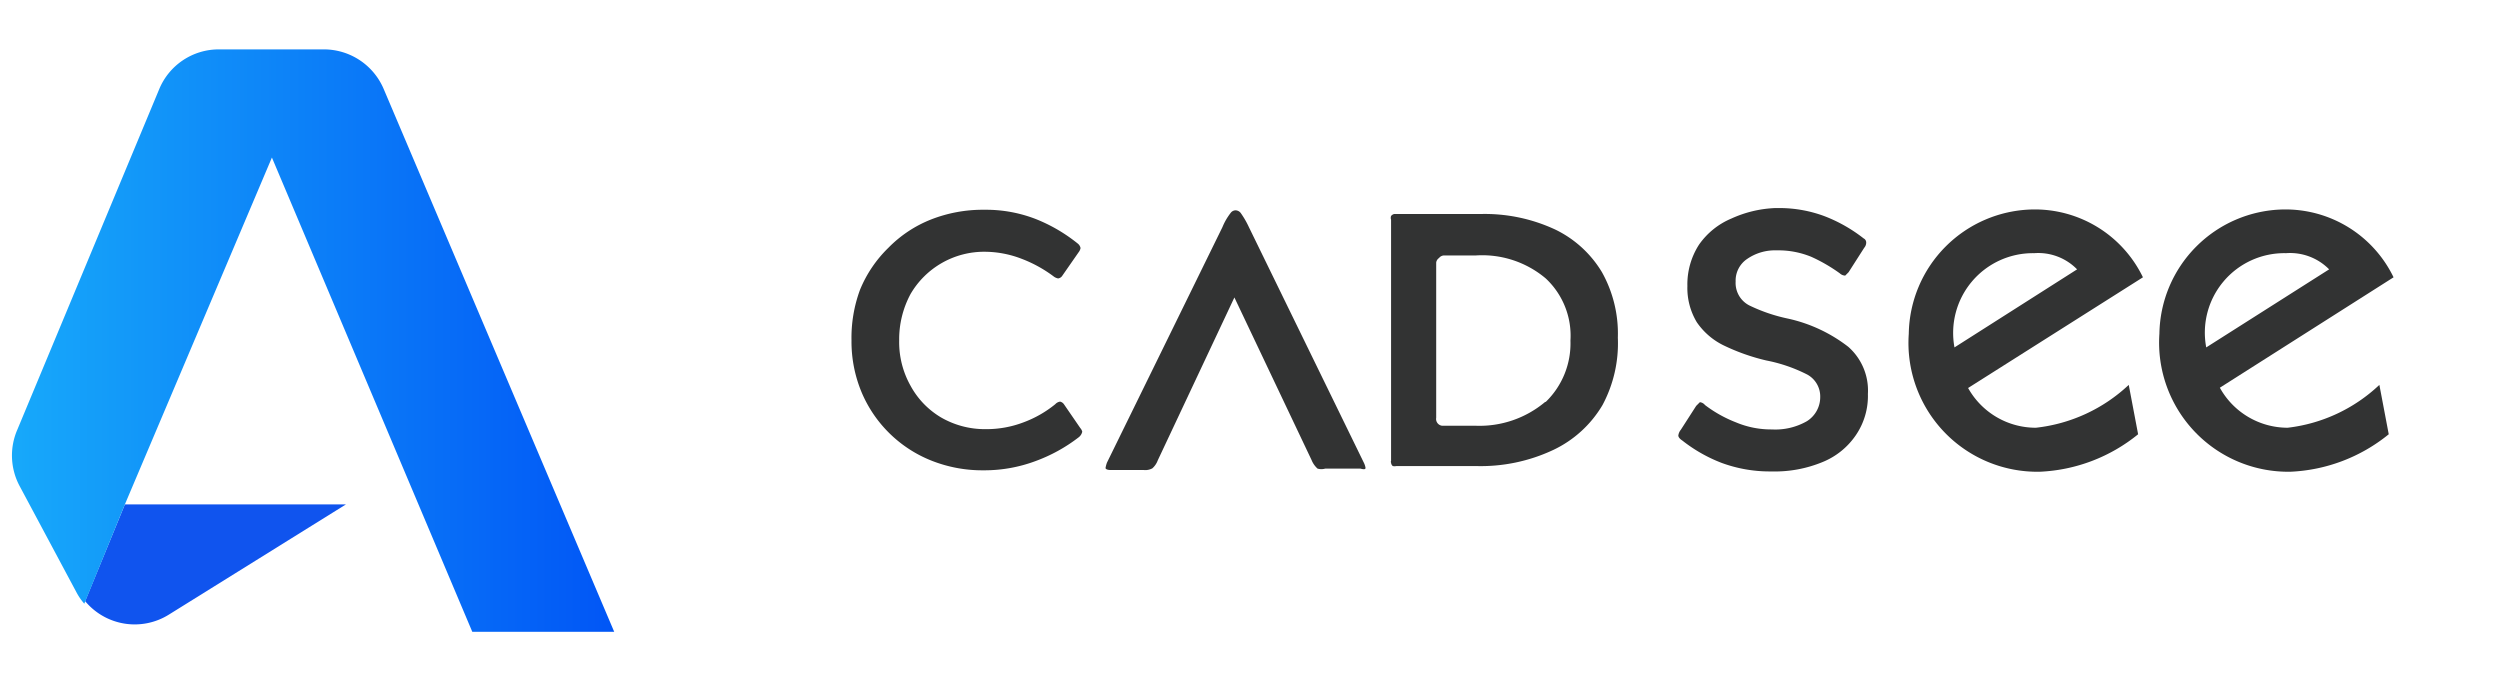 <svg id="图层_1" data-name="图层 1" xmlns="http://www.w3.org/2000/svg" xmlns:xlink="http://www.w3.org/1999/xlink" viewBox="0 0 88.08 24"><defs><style>.cls-1{fill:#1054ee;}.cls-2{fill:url(#未命名的渐变_23);}.cls-3{fill:#323333;}.cls-4{fill:none;}</style><linearGradient id="未命名的渐变_23" x1="21.6" y1="12" x2="0.4" y2="12" gradientUnits="userSpaceOnUse"><stop offset="0" stop-color="#0156f6"/><stop offset="1" stop-color="#17a9fa"/></linearGradient></defs><g id="LWPOLYLINE"><path class="cls-1" d="M12.19,17.77H4.4L3,21.18a2.27,2.27,0,0,0,2.94.48Z"/></g><g id="LWPOLYLINE-2" data-name="LWPOLYLINE"><path class="cls-2" d="M9.58,5.55l7.06,16.71h5L13.52,3.14a2.29,2.29,0,0,0-2.1-1.4H7.71a2.27,2.27,0,0,0-2.1,1.4l-5,12a2.28,2.28,0,0,0,.09,2l2,3.74a2.09,2.09,0,0,0,.27.39L4.4,17.77Z"/></g><path class="cls-3" d="M38.06,15.08l-.57-.83a.23.23,0,0,0-.14-.1.28.28,0,0,0-.17.09,3.92,3.92,0,0,1-1.12.64,3.66,3.66,0,0,1-1.31.24h-.07a3.09,3.09,0,0,1-1.52-.41,2.91,2.91,0,0,1-1.08-1.12,3.13,3.13,0,0,1-.4-1.59,3.37,3.37,0,0,1,.4-1.64,3,3,0,0,1,2.63-1.49A3.64,3.64,0,0,1,36,9.12a4.61,4.61,0,0,1,1.11.61.38.38,0,0,0,.17.08.21.21,0,0,0,.15-.1L38,8.89a.34.34,0,0,0,.07-.15.27.27,0,0,0-.1-.16,5.72,5.72,0,0,0-1.47-.86,4.85,4.85,0,0,0-1.78-.33h-.07a5,5,0,0,0-1.84.34,4.33,4.33,0,0,0-1.51,1,4.38,4.38,0,0,0-1,1.48A4.88,4.88,0,0,0,30,12a4.63,4.63,0,0,0,.36,1.83,4.45,4.45,0,0,0,2.46,2.4,4.85,4.85,0,0,0,1.81.34h.05a5.15,5.15,0,0,0,1.79-.32A5.69,5.69,0,0,0,38,15.41a.34.34,0,0,0,.13-.2A.31.31,0,0,0,38.06,15.08Z"/><path class="cls-3" d="M48.11,16.48a.64.64,0,0,0-.06-.18L44,8a3.1,3.1,0,0,0-.29-.5.24.24,0,0,0-.18-.09.22.22,0,0,0-.17.09,2.1,2.1,0,0,0-.29.5L39,16.3a1.05,1.05,0,0,0-.05.19s0,.07.19.07h1.16a.52.52,0,0,0,.3-.06.7.7,0,0,0,.19-.28l2.7-5.74,2.72,5.73a.81.81,0,0,0,.21.3.49.49,0,0,0,.27,0h1.24C48.11,16.56,48.11,16.51,48.11,16.48Z"/><path class="cls-3" d="M56.44,9.59a3.89,3.89,0,0,0-1.64-1.5,5.87,5.87,0,0,0-2.63-.55H49.12a.19.19,0,0,0-.11.07.2.2,0,0,0,0,.13h0v8.5a.06.06,0,0,0,0,.06.17.17,0,0,0,.06.12.31.31,0,0,0,.13,0H52a6,6,0,0,0,2.73-.57,4,4,0,0,0,1.73-1.58A4.61,4.61,0,0,0,57,11.9,4.43,4.43,0,0,0,56.44,9.59Zm-2,4.57A3.59,3.59,0,0,1,52,15H50.81a.24.24,0,0,1-.21-.28V9.25a.23.23,0,0,1,.1-.16A.23.23,0,0,1,50.88,9H52a3.47,3.47,0,0,1,2.46.81A2.76,2.76,0,0,1,55.33,12,2.87,2.87,0,0,1,54.46,14.16Z"/><path class="cls-3" d="M65.38,15.34a2.45,2.45,0,0,0,.43-1.46,2.05,2.05,0,0,0-.69-1.66,5.33,5.33,0,0,0-2.15-1,5.9,5.9,0,0,1-1.34-.46.89.89,0,0,1-.48-.84.92.92,0,0,1,.41-.8,1.72,1.72,0,0,1,1-.3h.09a3.05,3.05,0,0,1,1.17.23,5.79,5.79,0,0,1,1,.58.29.29,0,0,0,.19.08s0,0,.12-.12l.55-.86a.28.28,0,0,0,.07-.19.16.16,0,0,0-.09-.14,5.33,5.33,0,0,0-1.37-.78,4.56,4.56,0,0,0-1.59-.29h-.14A4.09,4.09,0,0,0,61,7.7a2.63,2.63,0,0,0-1.14.92,2.58,2.58,0,0,0-.41,1.46,2.34,2.34,0,0,0,.33,1.27,2.44,2.44,0,0,0,.93.81,7.23,7.23,0,0,0,1.52.54,5.45,5.45,0,0,1,1.45.5.88.88,0,0,1,.45.79,1,1,0,0,1-.47.85,2.24,2.24,0,0,1-1.23.29,3.2,3.2,0,0,1-1.27-.25,4.48,4.48,0,0,1-1.09-.61.27.27,0,0,0-.18-.1s0,0-.13.13l-.54.84a.4.4,0,0,0-.09.21s0,.08.14.17a5.31,5.31,0,0,0,1.39.79,4.91,4.91,0,0,0,1.7.3h.06a4.41,4.41,0,0,0,1.79-.33A2.6,2.6,0,0,0,65.38,15.34Z"/><path class="cls-3" d="M69.34,13.67a2.73,2.73,0,0,0,2.39,1.4A5.68,5.68,0,0,0,75,13.56l.33,1.74a5.89,5.89,0,0,1-3.46,1.32,4.54,4.54,0,0,1-4.62-4.86,4.45,4.45,0,0,1,4.35-4.38,4.23,4.23,0,0,1,3.9,2.39Zm3.84-4.18a1.91,1.91,0,0,0-1.51-.57,2.81,2.81,0,0,0-2.81,3.32Z"/><path class="cls-3" d="M78.21,13.66a2.73,2.73,0,0,0,2.39,1.41,5.65,5.65,0,0,0,3.23-1.51l.33,1.74a5.89,5.89,0,0,1-3.46,1.32,4.55,4.55,0,0,1-4.62-4.86,4.45,4.45,0,0,1,4.35-4.38,4.23,4.23,0,0,1,3.9,2.39Zm3.85-4.17a1.93,1.93,0,0,0-1.52-.57,2.8,2.8,0,0,0-2.81,3.32Z"/><rect class="cls-4" width="88.08" height="24"/></svg>